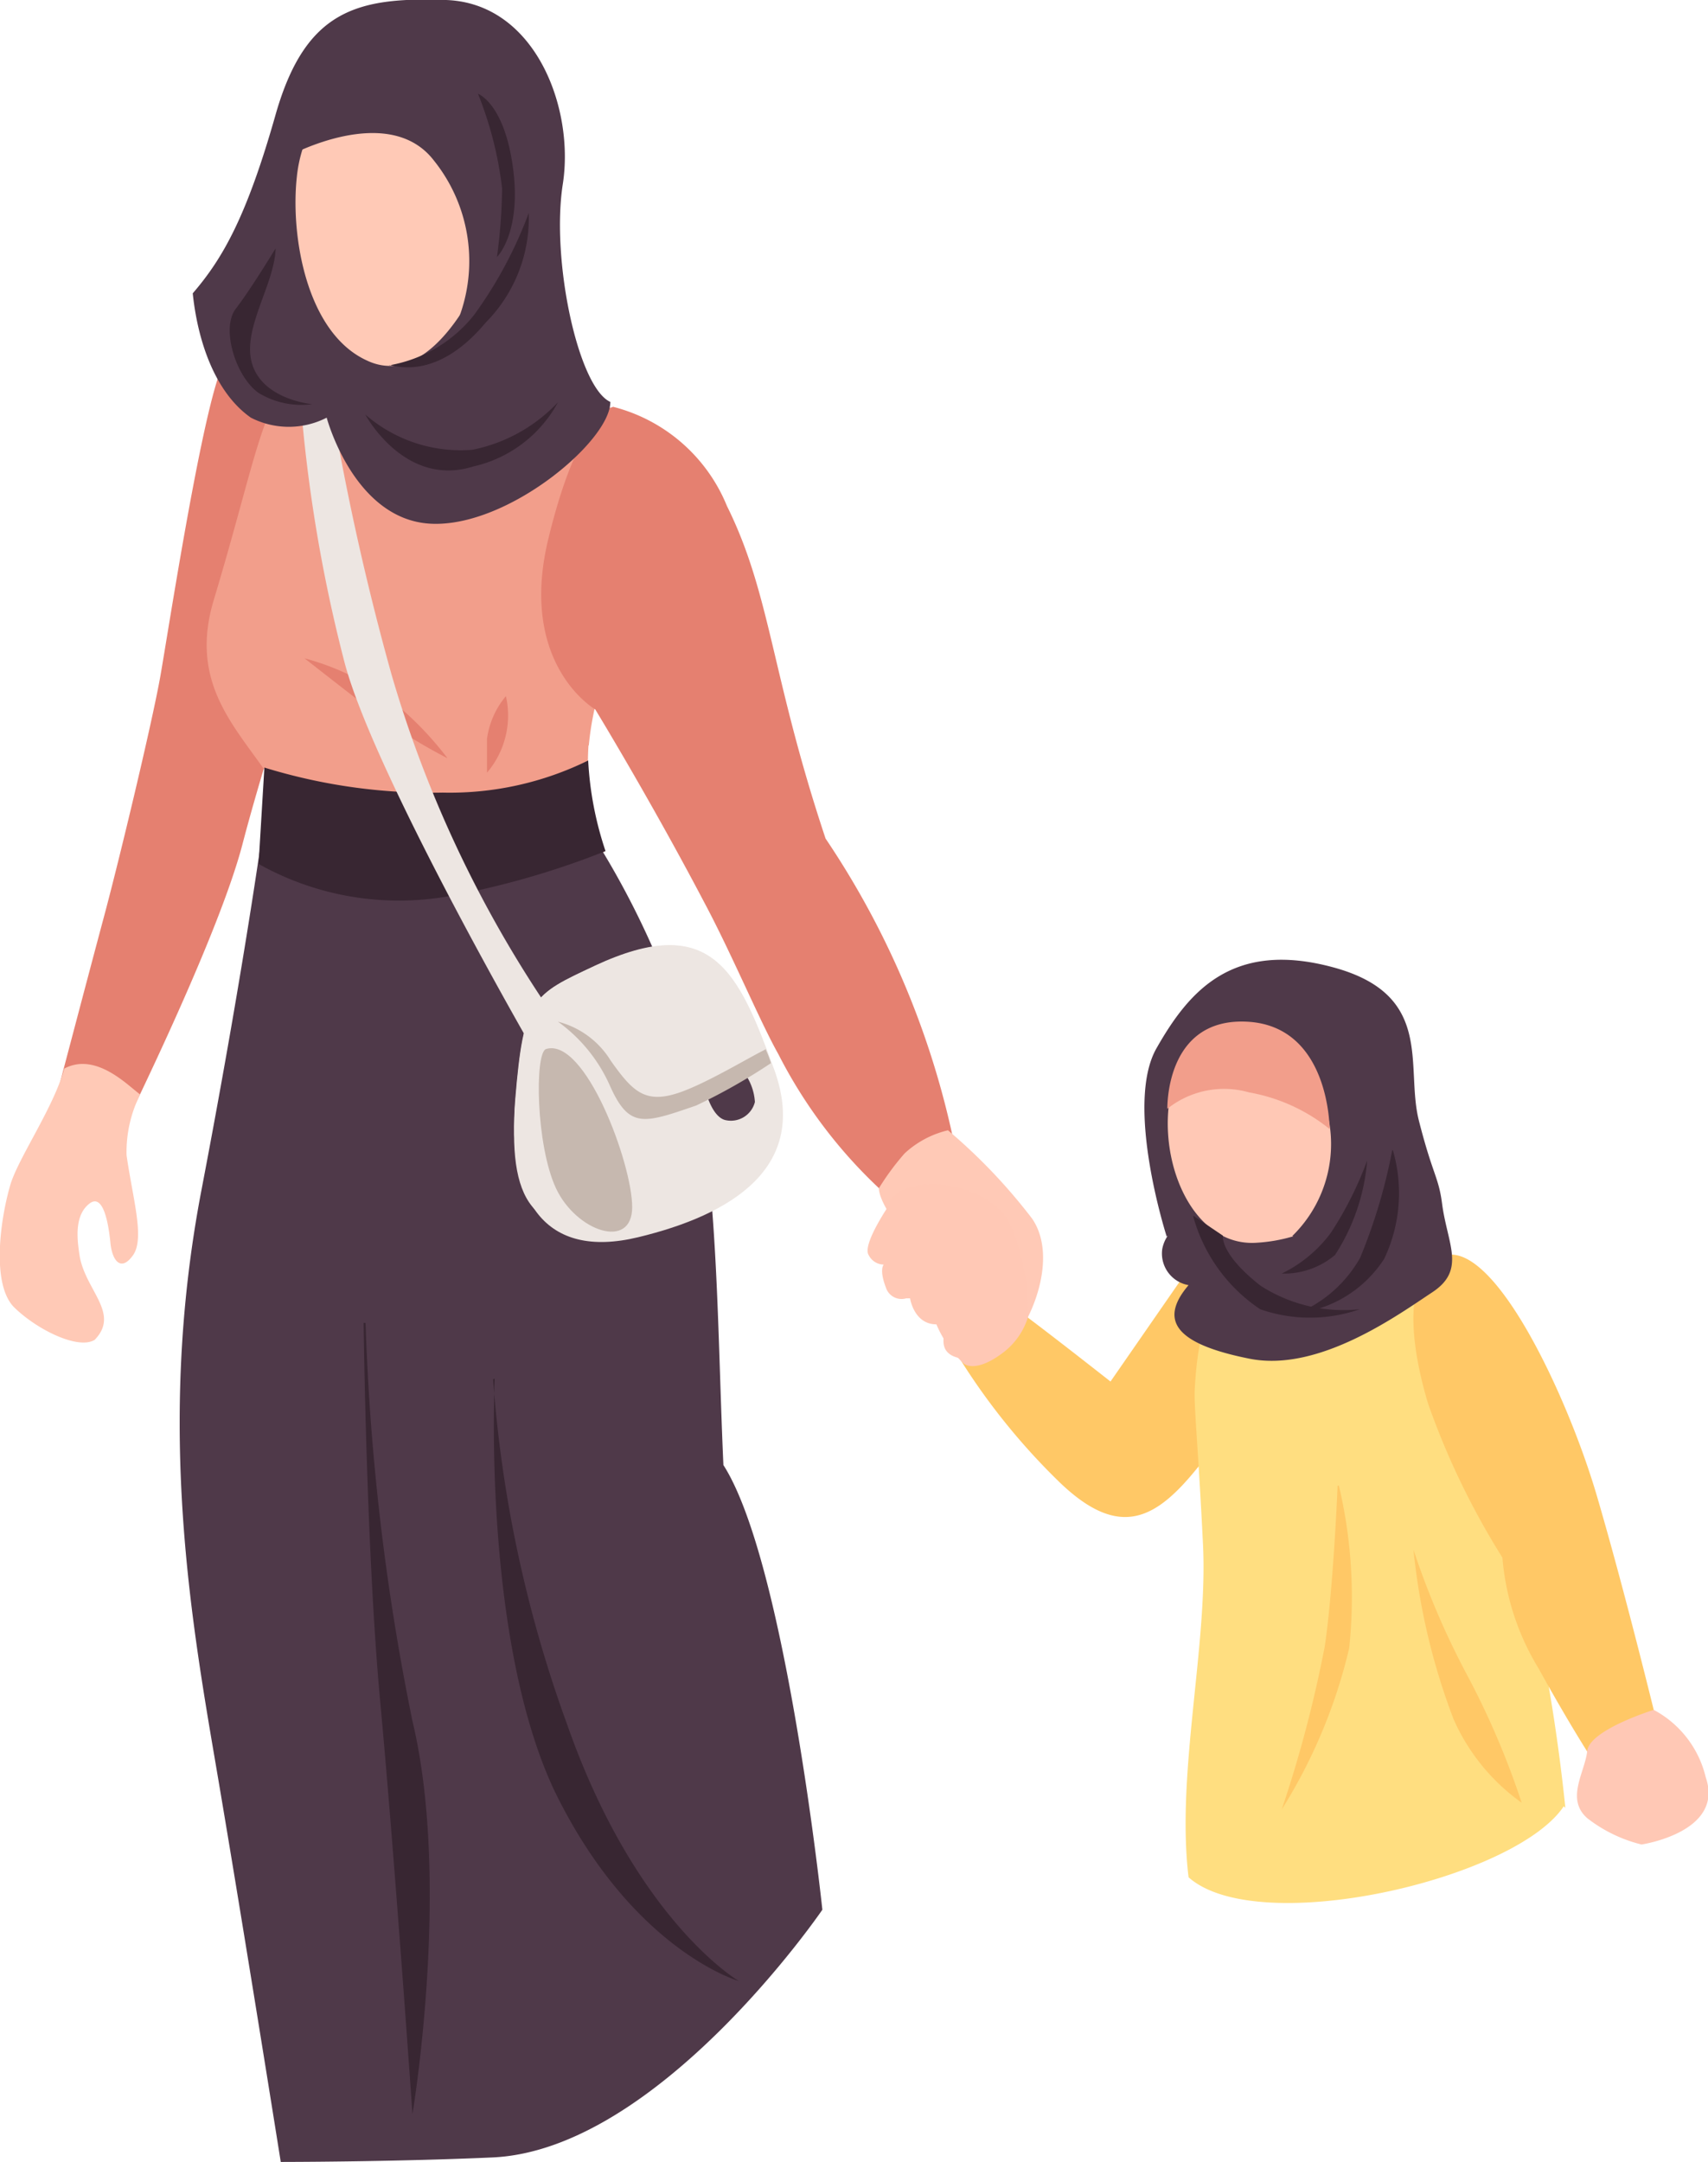 <svg xmlns="http://www.w3.org/2000/svg" viewBox="0 0 53.17 67.29"><defs><style>.cls-1{fill:#ffc866;}.cls-2{fill:#ffde80;}.cls-3{fill:#ffb6a1;}.cls-4{fill:#4f3949;}.cls-5{fill:#ffc8b5;}.cls-6{fill:#e58070;}.cls-7{fill:#ffc9b6;}.cls-8{fill:#f29e8b;}.cls-9{fill:#382632;}.cls-10{fill:#ede6e2;}.cls-11{fill:#c6b8af;}</style></defs><g id="Layer_2" data-name="Layer 2"><g id="Layer_1-2" data-name="Layer 1"><path id="Path_52023" data-name="Path 52023" class="cls-1" d="M37.77,38.38,34.57,43s-3.05-2.4-3.16-2.4a20.61,20.61,0,0,0-1.52,1.71A20.49,20.49,0,0,0,33,46.15c1.87,1.79,3,1.12,4.29-.48a11.07,11.07,0,0,0,2.6-4.7c.22-1.4-1.21-3-2.1-2.59Z"/><path id="Path_52029" data-name="Path 52029" class="cls-2" d="M48.68,56.22C47.16,58.5,39.16,60.35,37,58.43c-.39-3.22.6-7.19.45-10.34-.14-2.87-.28-4.29-.26-4.8.11-2.24.61-2.75,1.12-4.53.1-.34.11-1.21.41-1.15a3.3,3.3,0,0,1,2.68-.2c1.23.25,3.74,1.45,4.51,2.93.66,1.26.58,4.63.93,7.2A16.11,16.11,0,0,1,47.73,50a57.48,57.48,0,0,1,1,6.27Z"/><path id="Path_52030" data-name="Path 52030" class="cls-3" d="M39.56,38.61c0,.65-.94,1.8-.6,2.35.59,1,2,.16,2.58-.31s1.3-1.76,1.8-2.14A22.29,22.29,0,0,1,42,35.56c-.73.79-1.54,2.31-2.48,2.93,0,0,0,.08,0,.12Z"/><path id="Path_52031" data-name="Path 52031" class="cls-1" d="M44.91,39.11c-1.17.45-1.09,2.47-.45,4.59a24,24,0,0,0,2.31,4.78,7.81,7.81,0,0,0,1.12,3.44C49,53.93,49.72,55,49.72,55l1.93-1.09s-1-4.14-1.93-7.32S46.47,38.5,44.9,39.1Z"/><path id="Path_52032" data-name="Path 52032" class="cls-4" d="M36.32,38.49S35,34.39,36,32.63s2.35-3.38,5.51-2.52,2.23,3.08,2.66,4.77.61,1.74.72,2.57c.16,1.26.76,2.07-.3,2.77s-3.53,2.5-5.69,2.07S36,41.17,37,40a1,1,0,0,1-.82-1.12,1.09,1.09,0,0,1,.18-.43Z"/><path id="Path_52033" data-name="Path 52033" class="cls-5" d="M40.23,38.47a4,4,0,0,0,1-4.13c-.57-1.66-2.86-1.53-4.44-1.3-1.12,2.13,0,5.8,2.33,5.64a5,5,0,0,0,1.14-.2Z"/><path id="Path_52038" data-name="Path 52038" class="cls-6" d="M9.33,9.61a3.21,3.21,0,0,0-2.56,2.2C6.14,13.79,5.25,19.56,5,21s-1.29,5.77-1.76,7.52-1.66,6.27-1.66,6.27l1.87,1.14s3.29-6.55,4.1-9.66,2.53-8.22,2.53-8.22L9.33,9.62Z"/><path id="Path_52045" data-name="Path 52045" class="cls-7" d="M4.37,34.07C4,33.81,3,32.73,2,33.26,1.67,34.48.53,36.1.31,36.92,0,38-.27,40,.45,40.7s2,1.32,2.5,1c.81-.84-.33-1.56-.48-2.67-.07-.47-.16-1.22.33-1.58.32-.23.54.24.64,1.26.06.54.33.88.7.36s0-1.73-.2-3.11a4,4,0,0,1,.43-1.91Z"/><path id="Path_52046" data-name="Path 52046" class="cls-8" d="M18.33,23.2c.29-3.24,2.6-6.3,2.1-9.55a1.87,1.87,0,0,0-.51-.46c-2.56-1.47-7.68-3.65-10.07-2.12-1.71,1.1-1.67,2.53-3.2,7.62-.73,2.45.54,3.79,1.56,5.24,4.15,2.55,6.7,4.41,10.62,2.57a7.6,7.6,0,0,1-.51-3.3Z"/><path id="Path_52047" data-name="Path 52047" class="cls-4" d="M22.52,45.61c-.23-5.09-.13-10.24-1.47-14.27a26.51,26.51,0,0,0-3-5.95c-3.55,2-6,1.61-9.51-.21l-.27,0s-.57,4.39-2,11.87S6,50.69,6.8,55.41,8.74,67.29,8.74,67.29s3.47,0,6.59-.14c5.17-.23,10.27-7.71,10.27-7.71S24.46,48.63,22.52,45.6Z"/><path id="Path_52048" data-name="Path 52048" class="cls-9" d="M15.4,42.91S15,51,17.28,55.78C19.7,60.72,23,61.66,23,61.66s-3.2-1.86-5.35-8a39.77,39.77,0,0,1-2.3-10.73Z"/><path id="Path_52049" data-name="Path 52049" class="cls-9" d="M18.31,23.67a9.76,9.76,0,0,1-4.53,1,17.66,17.66,0,0,1-5.55-.78l-.18,3a8.94,8.94,0,0,0,5.95,1,25.83,25.83,0,0,0,4.85-1.4A10.5,10.5,0,0,1,18.31,23.67Z"/><path id="Path_52050" data-name="Path 52050" class="cls-9" d="M11.32,41.17s.08,7.12.52,11.84,1,12.79,1,12.79,1.21-7.18,0-12.23a73.77,73.77,0,0,1-1.46-12.39Z"/><path id="Path_52051" data-name="Path 52051" class="cls-6" d="M19.07,12.67s-1.05.18-2,4.1,1.46,5.31,1.46,5.31,1.72,2.82,3.39,6c.87,1.63,1.73,3.7,2.31,4.73a15.15,15.15,0,0,0,3.14,4.18L30,37.3A26.67,26.67,0,0,0,25.7,26.1C24,21,24,18.51,22.63,15.75a5.22,5.22,0,0,0-3.55-3.09Z"/><path id="Path_52052" data-name="Path 52052" class="cls-7" d="M27.35,37a8,8,0,0,1,.81-1.1,3,3,0,0,1,1.35-.72,17.48,17.48,0,0,1,2.62,2.75c.89,1.3-.17,3.55-.83,4s-1.72.52-1.9,0,.53-1.39,0-2.29C27.33,37.83,27.36,37,27.36,37Z"/><path id="Path_52053" data-name="Path 52053" class="cls-6" d="M9.48,20.49s1.49,1.17,2.36,1.83a16.46,16.46,0,0,0,2.09,1.28,10.18,10.18,0,0,0-1.84-1.87A7.94,7.94,0,0,0,9.48,20.49Z"/><path id="Path_52054" data-name="Path 52054" class="cls-6" d="M15.73,21.69A2.61,2.61,0,0,0,15.16,23c0,.65,0,1.05,0,1.05a2.74,2.74,0,0,0,.59-2.38Z"/><path id="Path_52055" data-name="Path 52055" class="cls-10" d="M9.36,12.52a47.23,47.23,0,0,0,1.34,8c.85,3.41,5.89,12.14,5.89,12.14l.78-.84A36.88,36.88,0,0,1,12.19,21a81.36,81.36,0,0,1-1.88-8.43l-1,0Z"/><path id="Path_52056" data-name="Path 52056" class="cls-10" d="M18.52,30.06c-1.94.91-2.21,1-2.47,4.15s.49,4.48,3.4,3.79,5.75-1.67,4.64-4.72-1.93-4.92-5.58-3.22Z"/><path id="Path_52057" data-name="Path 52057" class="cls-10" d="M18.52,30.06c-1.95.91-2.22,1-2.48,4.15s.91,5,3.82,4.3,5.35-2.18,4.24-5.22-1.93-4.92-5.58-3.22Z"/><path id="Path_52058" data-name="Path 52058" class="cls-4" d="M23.16,33.38,22,34.07s.19.69.57.79a.77.77,0,0,0,.93-.56A1.7,1.7,0,0,0,23.16,33.38Z"/><path id="Path_52059" data-name="Path 52059" class="cls-11" d="M23.86,32.65c-.37.17-1.47.83-2.27,1.18-1.41.63-1.81.27-2.58-.82a2.72,2.72,0,0,0-1.64-1.21,4.9,4.9,0,0,1,1.62,2c.6,1.34,1.05,1.17,2.68.61A18.26,18.26,0,0,0,24,33.09a3.34,3.34,0,0,0-.17-.44Z"/><path id="Path_52060" data-name="Path 52060" class="cls-11" d="M17,32.65c-.36.11-.32,3,.31,4.34s2.37,1.93,2.37.58S18.22,32.28,17,32.65Z"/><path id="Path_52061" data-name="Path 52061" class="cls-4" d="M8.59,3.53C9.52.31,11.12-.1,13.89,0s4,3.36,3.63,5.73S18,12.06,19,12.51c0,1.22-3.21,3.92-5.6,3.79S10.17,13,10.17,13a2.59,2.59,0,0,1-2.36,0C6.71,12.23,6.16,10.66,6,9.13,6.93,8.05,7.68,6.75,8.59,3.53Z"/><path id="Path_52062" data-name="Path 52062" class="cls-7" d="M15.53,7a4.4,4.4,0,0,0-.28-3.15,4.26,4.26,0,0,0-2.81-1.44c-1.52-.27-3,1.12-3.2,3.1-.2,1.83.3,4.85,2.18,5.71,2.1,1,3.8-2.72,4.12-4.22Z"/><path id="Path_52063" data-name="Path 52063" class="cls-4" d="M9,4.85s3.1-1.69,4.51.15A5,5,0,0,1,13,11.8s4.93-2.35,3.77-6.75S11.13,0,9,4.86Z"/><path id="Path_52064" data-name="Path 52064" class="cls-9" d="M11.37,12.9s1.22,2.29,3.36,1.62a4,4,0,0,0,2.64-2A5,5,0,0,1,14.7,14,4.52,4.52,0,0,1,11.37,12.9Z"/><path id="Path_52065" data-name="Path 52065" class="cls-9" d="M12.12,11.36c.12,0,1.45.54,3-1.32a4.62,4.62,0,0,0,1.34-3.41A13.19,13.19,0,0,1,14.76,9.8a4.31,4.31,0,0,1-2.64,1.57Z"/><path id="Path_52066" data-name="Path 52066" class="cls-9" d="M8.58,7.73S7.81,9,7.34,9.61s0,2.12.71,2.62a2.57,2.57,0,0,0,1.67.35s-1.5-.13-1.86-1.22.69-2.49.72-3.63Z"/><path id="Path_52067" data-name="Path 52067" class="cls-9" d="M14.88,2.92a11.45,11.45,0,0,1,.75,2.94A17,17,0,0,1,15.47,8s.77-.75.5-2.77S14.88,2.92,14.88,2.92Z"/><path id="Path_52068" data-name="Path 52068" class="cls-8" d="M36.34,34.55s-.1-2.88,2.48-2.75,2.57,3.34,2.57,3.34A5.52,5.52,0,0,0,38.88,34a2.83,2.83,0,0,0-2.54.51Z"/><path id="Path_52069" data-name="Path 52069" class="cls-9" d="M39.9,39.64a2.46,2.46,0,0,0,1.66-.58,6.33,6.33,0,0,0,1-2.94,11,11,0,0,1-1.13,2.25A4.17,4.17,0,0,1,39.9,39.64Z"/><path id="Path_52070" data-name="Path 52070" class="cls-9" d="M37.15,37.88a5.11,5.11,0,0,0,2.08,2.87,4.71,4.71,0,0,0,3.1,0,4.76,4.76,0,0,1-3.1-.74c-1.27-1-1.16-1.55-1.16-1.55l-.92-.62Z"/><path id="Path_52071" data-name="Path 52071" class="cls-9" d="M43.34,35.8a17,17,0,0,1-1,3.35,4,4,0,0,1-1.93,1.72,3.75,3.75,0,0,0,2.68-1.69,4.76,4.76,0,0,0,.27-3.38Z"/><path id="Path_52072" data-name="Path 52072" class="cls-5" d="M27.71,37.46s-.88,1.27-.67,1.6a.53.53,0,0,0,.47.3s-.15.15.07.72a.51.51,0,0,0,.63.33l.12,0s.12.81.82.81A3.59,3.59,0,0,0,30,42.44s.35.33,1.24-.35A2.21,2.21,0,0,0,32,41a6.87,6.87,0,0,0-.54-2.86c-.62-1.36-3.23-1.69-3.78-.73Z"/><path id="Path_52073" data-name="Path 52073" class="cls-5" d="M51.48,53.22s-2,.62-2.07,1.28-.68,1.49,0,2.09a4.51,4.51,0,0,0,1.69.82s2.59-.38,2-2.09a3.22,3.22,0,0,0-1.6-2.09Z"/><path id="Path_52074" data-name="Path 52074" class="cls-1" d="M41.64,46.24s-.13,3.18-.4,5a38.75,38.75,0,0,1-1.34,5.08A16.55,16.55,0,0,0,42,51.3a15.12,15.12,0,0,0-.32-5.06Z"/><path id="Path_52075" data-name="Path 52075" class="cls-1" d="M44,48.22a20.49,20.49,0,0,0,1.25,5.29,6.32,6.32,0,0,0,2.12,2.6,25.36,25.36,0,0,0-1.68-3.94A24.86,24.86,0,0,1,44,48.23Z"/></g></g></svg>